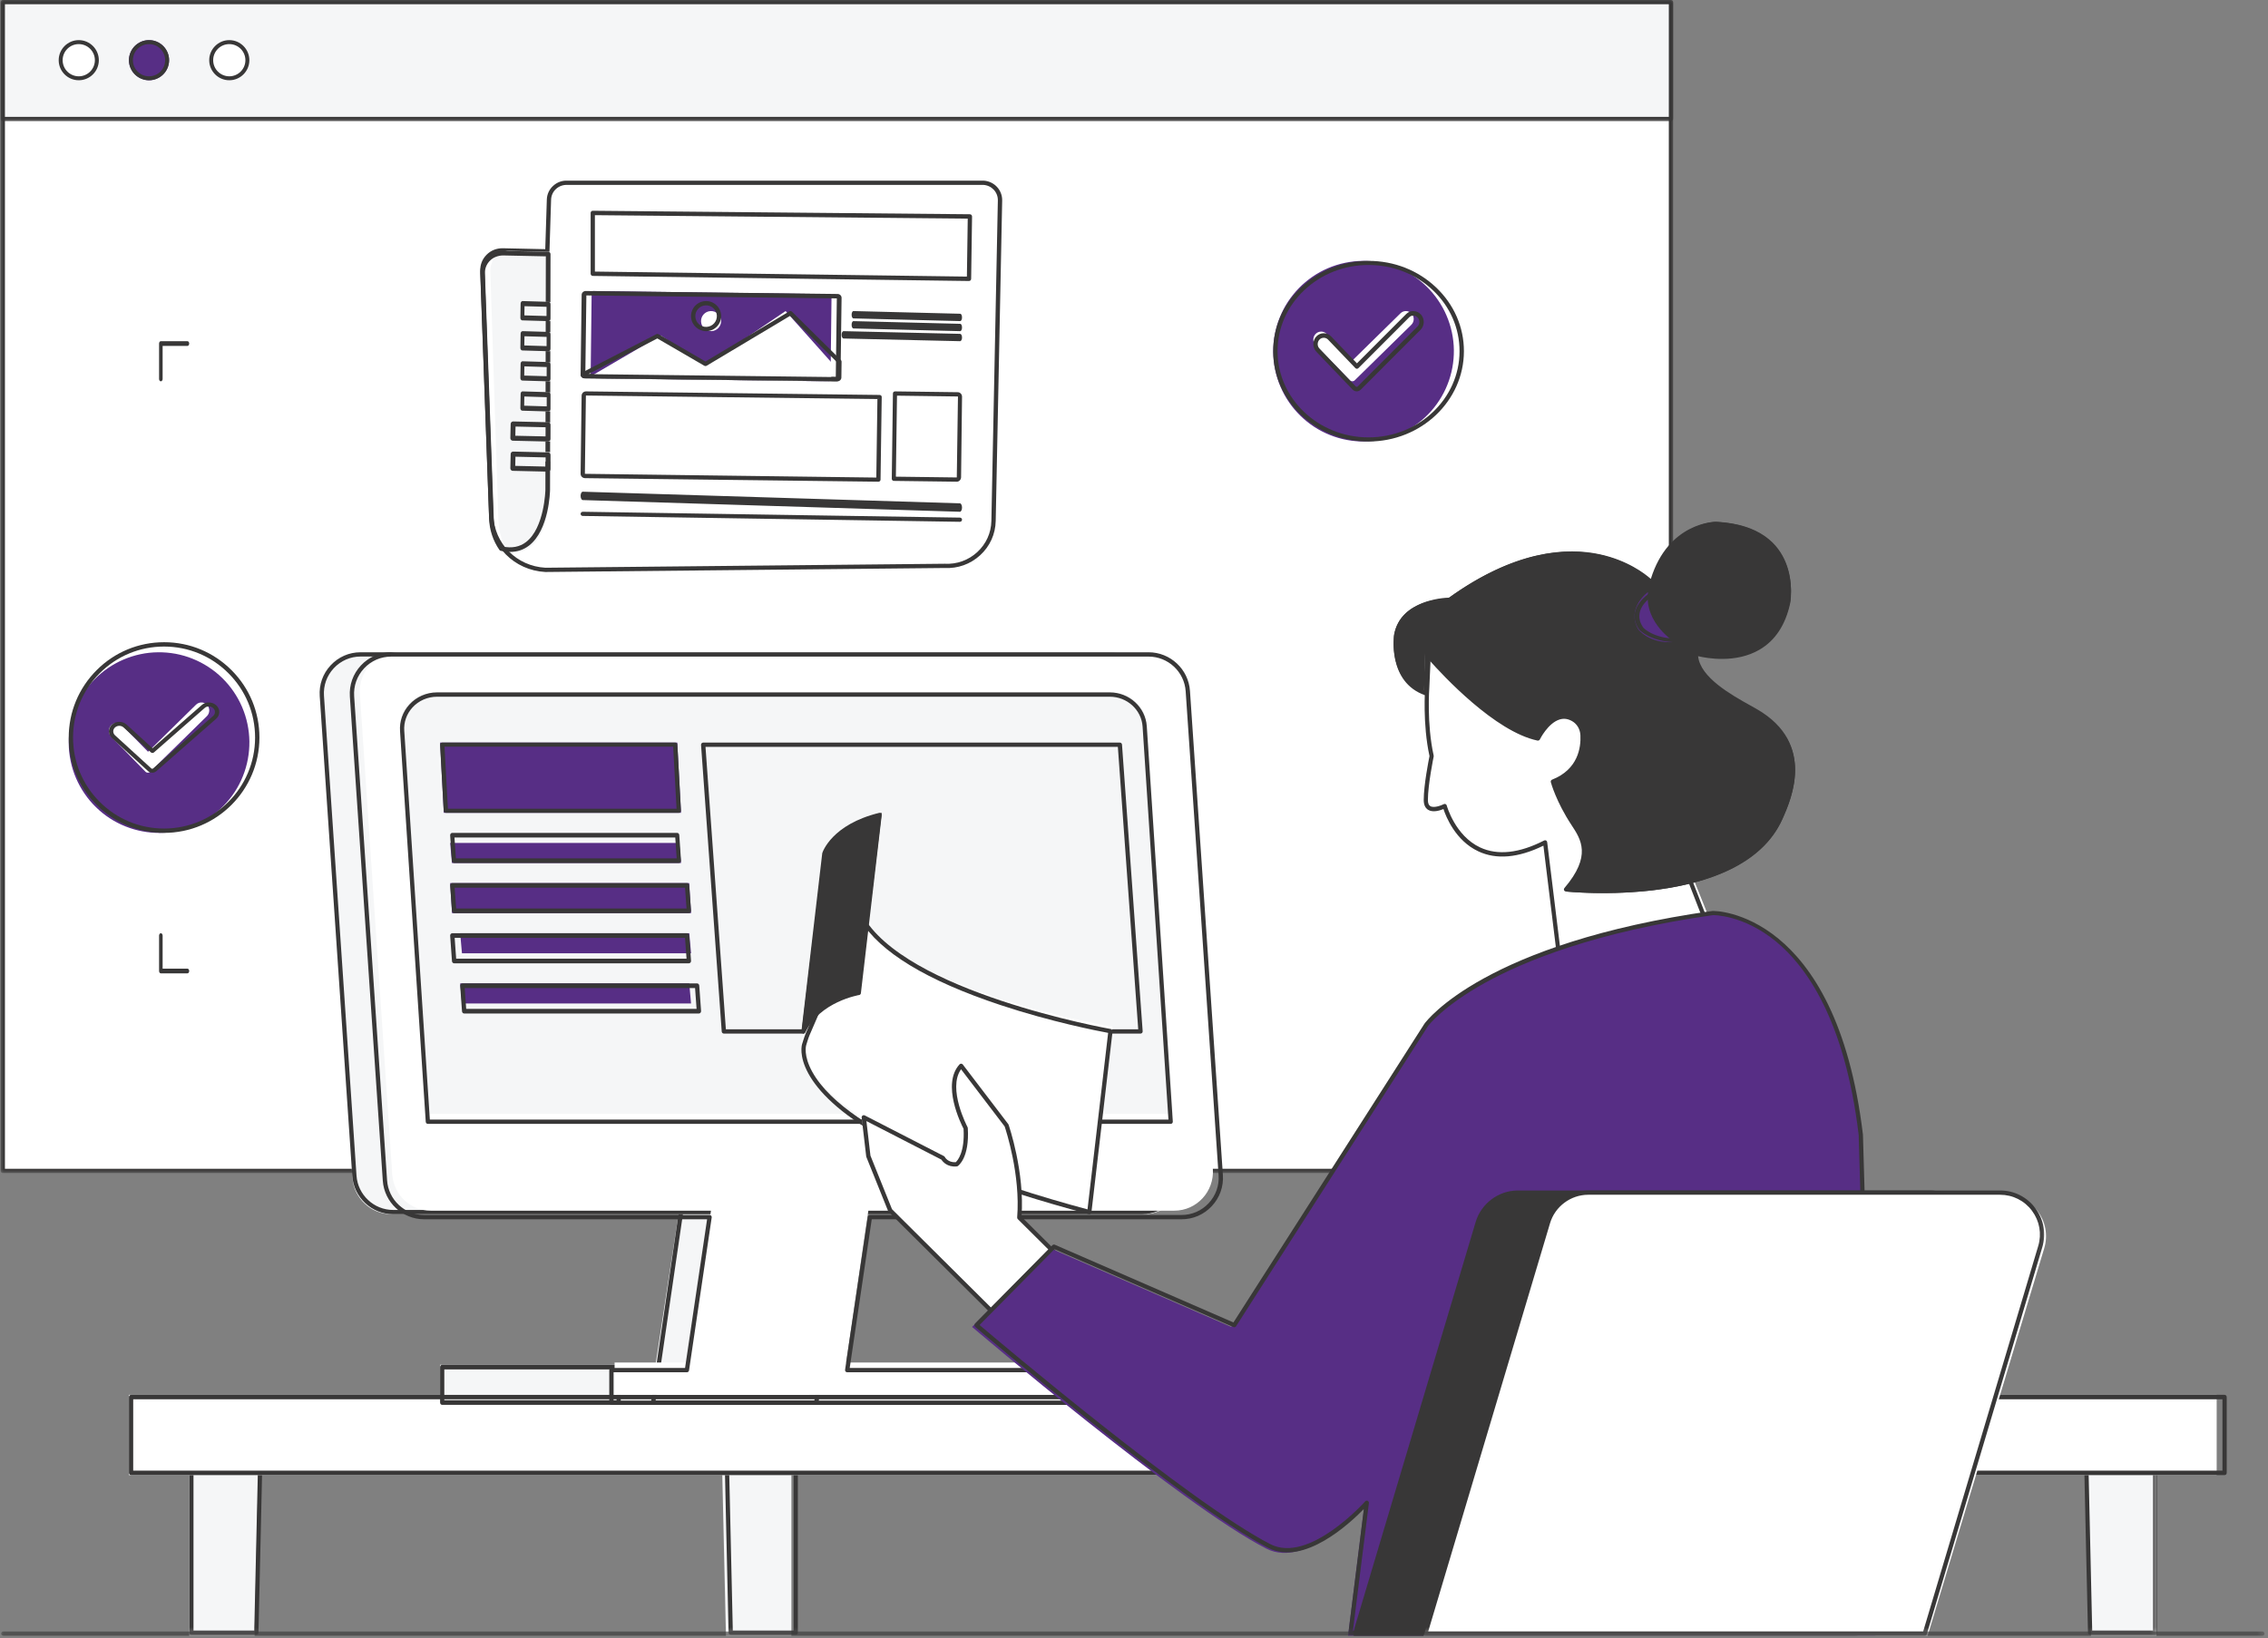 <?xml version="1.0" encoding="UTF-8"?> <svg xmlns="http://www.w3.org/2000/svg" width="317" height="229" viewBox="0 0 317 229" fill="none"><rect x="0" y="0" width="317" height="229" fill="#808080" stroke="none"/><mask id="mask0_636_2197" style="mask-type:luminance" maskUnits="userSpaceOnUse" x="0" y="0" width="235" height="165"><path d="M0 0H234.144V164.046H0V0Z" fill="white"></path></mask><g mask="url(#mask0_636_2197)"><path d="M0.391 0.297H233.554V163.698H0.391V0.297Z" fill="white"></path><path d="M233.551 163.997H0.392C0.227 163.997 0.094 163.863 0.094 163.699V0.298C0.094 0.134 0.227 0 0.392 0H233.551C233.719 0 233.852 0.134 233.852 0.298V163.699C233.852 163.863 233.719 163.997 233.551 163.997ZM0.689 163.401H233.253V0.596H0.689V163.401Z" fill="#383737"></path></g><mask id="mask1_636_2197" style="mask-type:luminance" maskUnits="userSpaceOnUse" x="0" y="0" width="235" height="18"><path d="M0 0H234.144V17.46H0V0Z" fill="white"></path></mask><g mask="url(#mask1_636_2197)"><path d="M0.391 0.297H233.554V16.635H0.391V0.297Z" fill="#F5F6F7"></path><path d="M233.551 16.934H0.392C0.227 16.934 0.094 16.8 0.094 16.636V0.298C0.094 0.134 0.227 0 0.392 0H233.551C233.719 0 233.852 0.134 233.852 0.298V16.636C233.852 16.8 233.719 16.934 233.551 16.934ZM0.689 16.338H233.253V0.596H0.689V16.338Z" fill="#383737"></path></g><path d="M11.659 5.685C12.021 5.772 12.351 5.925 12.654 6.141C12.953 6.358 13.201 6.625 13.398 6.943C13.591 7.262 13.72 7.604 13.78 7.97C13.838 8.335 13.823 8.701 13.736 9.063C13.654 9.424 13.5 9.759 13.284 10.057C13.063 10.36 12.796 10.608 12.481 10.804C12.162 10.997 11.82 11.127 11.454 11.186C11.088 11.245 10.722 11.229 10.36 11.143C9.998 11.056 9.668 10.907 9.365 10.687C9.062 10.47 8.814 10.203 8.621 9.884C8.425 9.57 8.299 9.228 8.24 8.858C8.181 8.493 8.193 8.127 8.279 7.765C8.366 7.403 8.519 7.073 8.735 6.77C8.952 6.468 9.219 6.22 9.538 6.027C9.853 5.831 10.195 5.705 10.565 5.646C10.931 5.587 11.297 5.599 11.659 5.685Z" fill="white"></path><path d="M11.009 11.221C9.459 11.221 8.203 9.96 8.203 8.415C8.203 6.871 9.462 5.609 11.009 5.609C12.556 5.609 13.815 6.871 13.815 8.415C13.815 9.963 12.556 11.221 11.009 11.221ZM11.009 6.166C9.764 6.166 8.756 7.175 8.756 8.415C8.756 9.659 9.764 10.668 11.009 10.668C12.25 10.668 13.261 9.659 13.261 8.415C13.261 7.175 12.25 6.166 11.009 6.166Z" fill="#383737"></path><path d="M21.475 5.685C21.837 5.772 22.172 5.925 22.471 6.141C22.774 6.358 23.021 6.625 23.218 6.943C23.411 7.262 23.541 7.604 23.6 7.97C23.659 8.335 23.643 8.701 23.557 9.063C23.47 9.424 23.32 9.759 23.1 10.057C22.884 10.36 22.616 10.608 22.297 10.804C21.983 10.997 21.64 11.127 21.274 11.186C20.905 11.245 20.543 11.229 20.181 11.143C19.819 11.056 19.484 10.907 19.185 10.687C18.882 10.47 18.634 10.203 18.438 9.884C18.245 9.57 18.119 9.228 18.06 8.858C18.001 8.493 18.013 8.127 18.099 7.765C18.186 7.403 18.335 7.073 18.556 6.77C18.772 6.468 19.04 6.22 19.358 6.027C19.673 5.831 20.015 5.705 20.381 5.646C20.751 5.587 21.113 5.599 21.475 5.685Z" fill="#572E85"></path><path d="M20.829 11.221C19.283 11.221 18.023 9.96 18.023 8.415C18.023 6.871 19.283 5.609 20.829 5.609C22.376 5.609 23.635 6.871 23.635 8.415C23.635 9.963 22.379 11.221 20.829 11.221ZM20.829 6.166C19.588 6.166 18.577 7.175 18.577 8.415C18.577 9.659 19.588 10.668 20.829 10.668C22.074 10.668 23.082 9.659 23.082 8.415C23.082 7.175 22.074 6.166 20.829 6.166Z" fill="#383737"></path><path d="M32.697 5.685C33.058 5.772 33.393 5.925 33.692 6.141C33.995 6.362 34.243 6.629 34.435 6.943C34.632 7.262 34.758 7.604 34.817 7.97C34.876 8.339 34.864 8.701 34.778 9.063C34.691 9.424 34.538 9.759 34.321 10.057C34.105 10.36 33.837 10.608 33.519 10.804C33.204 10.997 32.862 11.127 32.492 11.186C32.126 11.245 31.76 11.229 31.398 11.143C31.036 11.06 30.706 10.907 30.403 10.687C30.104 10.47 29.856 10.203 29.659 9.884C29.466 9.57 29.336 9.228 29.277 8.858C29.218 8.493 29.234 8.127 29.321 7.765C29.403 7.403 29.557 7.073 29.777 6.77C29.994 6.472 30.261 6.22 30.576 6.027C30.895 5.831 31.237 5.705 31.603 5.646C31.973 5.587 32.334 5.599 32.697 5.685Z" fill="white"></path><path d="M32.048 11.221C30.501 11.221 29.242 9.96 29.242 8.415C29.242 6.871 30.501 5.609 32.048 5.609C33.594 5.609 34.854 6.871 34.854 8.415C34.854 9.963 33.594 11.221 32.048 11.221ZM32.048 6.166C30.806 6.166 29.796 7.175 29.796 8.415C29.796 9.659 30.806 10.668 32.048 10.668C33.289 10.668 34.3 9.659 34.3 8.415C34.3 7.175 33.289 6.166 32.048 6.166Z" fill="#383737"></path><path d="M22.482 53.311C22.346 53.311 22.234 53.163 22.234 52.981V48.029C22.234 47.847 22.346 47.699 22.482 47.699H26.195C26.332 47.699 26.443 47.847 26.443 48.029C26.443 48.215 26.332 48.363 26.195 48.363H22.73V52.981C22.73 53.163 22.618 53.311 22.482 53.311Z" fill="#383737"></path><path d="M26.195 136.08H22.482C22.346 136.08 22.234 135.932 22.234 135.75V130.803C22.234 130.617 22.346 130.469 22.482 130.469C22.618 130.469 22.73 130.617 22.73 130.803V135.421H26.195C26.332 135.421 26.443 135.569 26.443 135.75C26.443 135.932 26.332 136.08 26.195 136.08Z" fill="#383737"></path><path d="M36.262 199.211L36.1 206.241L35.931 213.607L35.585 228.672H26.441V199.211H36.262Z" fill="#F5F6F7"></path><mask id="mask2_636_2197" style="mask-type:luminance" maskUnits="userSpaceOnUse" x="25" y="198" width="13" height="31"><path d="M25.992 198.25H37.719V228.674H25.992V198.25Z" fill="white"></path></mask><g mask="url(#mask2_636_2197)"><path d="M35.828 228.547H26.747C26.583 228.547 26.449 228.413 26.449 228.249V198.813C26.449 198.649 26.583 198.516 26.747 198.516H36.5C36.58 198.516 36.657 198.546 36.714 198.603C36.767 198.661 36.798 198.737 36.798 198.817L36.126 228.257C36.122 228.421 35.993 228.547 35.828 228.547ZM27.045 227.951H35.538L36.195 199.111H27.045V227.951Z" fill="#383737"></path></g><path d="M110.613 199.211V228.672H101.466L101.316 222.13L100.951 206.092L100.793 199.211H110.613Z" fill="#F5F6F7"></path><mask id="mask3_636_2197" style="mask-type:luminance" maskUnits="userSpaceOnUse" x="100" y="198" width="12" height="31"><path d="M100.262 198.25H111.989V228.674H100.262V198.25Z" fill="white"></path></mask><g mask="url(#mask3_636_2197)"><path d="M111.219 228.551H102.134C101.973 228.551 101.84 228.421 101.836 228.261L101.168 199.016C101.168 198.936 101.199 198.86 101.252 198.803C101.309 198.745 101.386 198.715 101.466 198.715H111.219C111.383 198.715 111.517 198.848 111.517 199.013V228.253C111.517 228.418 111.383 228.551 111.219 228.551ZM102.424 227.956H110.921V199.31H101.771L102.424 227.956Z" fill="#383737"></path></g><path d="M301.41 199.211V228.672H292.262L292.113 222.13L291.747 206.092L291.59 199.211H301.41Z" fill="#F5F6F7"></path><mask id="mask4_636_2197" style="mask-type:luminance" maskUnits="userSpaceOnUse" x="290" y="198" width="12" height="31"><path d="M290.828 198.25H301.578V228.674H290.828V198.25Z" fill="white"></path></mask><g mask="url(#mask4_636_2197)"><path d="M301.223 228.551H292.138C291.977 228.551 291.844 228.421 291.84 228.261L291.172 199.016C291.172 198.936 291.202 198.86 291.256 198.803C291.313 198.745 291.389 198.715 291.47 198.715H301.223C301.387 198.715 301.521 198.848 301.521 199.013V228.253C301.521 228.418 301.387 228.551 301.223 228.551ZM292.428 227.956H300.925V199.31H291.775L292.428 227.956Z" fill="#383737"></path></g><path d="M18.023 195.004H309.826V206.227H18.023V195.004Z" fill="white"></path><path d="M310.931 206.227H18.321C18.157 206.227 18.023 206.088 18.023 205.916V195.315C18.023 195.143 18.157 195.004 18.321 195.004H310.931C311.095 195.004 311.229 195.143 311.229 195.315V205.916C311.229 206.088 311.095 206.227 310.931 206.227ZM18.619 205.605H310.634V195.626H18.619V205.605Z" fill="#383737"></path><path d="M95.481 165.543L90.977 195.004H113.128L117.632 165.543H95.481Z" fill="#F5F6F7"></path><path d="M114.092 196.411H91.283C91.193 196.411 91.11 196.372 91.052 196.304C90.993 196.237 90.965 196.146 90.981 196.059L95.619 164.41C95.638 164.255 95.768 164.145 95.921 164.145H118.73C118.816 164.145 118.902 164.184 118.961 164.251C119.02 164.319 119.043 164.41 119.032 164.501L114.394 196.146C114.37 196.3 114.241 196.411 114.092 196.411ZM91.636 195.793H113.825L118.373 164.762H96.183L91.636 195.793Z" fill="#383737"></path><path d="M44.689 97.052L49.257 164.638C49.452 167.517 51.832 169.754 54.702 169.754H159.867C163.027 169.754 165.53 167.063 165.312 163.893L160.743 96.307C160.548 93.428 158.168 91.191 155.298 91.191H50.133C46.973 91.191 44.474 93.882 44.689 97.052Z" fill="#F5F6F7"></path><path d="M159.596 169.754H54.951C51.95 169.754 49.441 167.4 49.236 164.398L44.69 97.325C44.579 95.719 45.124 94.189 46.22 93.015C47.313 91.84 48.802 91.191 50.405 91.191H155.05C158.05 91.191 160.559 93.545 160.765 96.547L165.311 163.62C165.421 165.226 164.877 166.756 163.784 167.93C162.688 169.105 161.203 169.754 159.596 169.754ZM45.284 97.283L49.83 164.36C50.013 167.049 52.263 169.159 54.951 169.159H159.596C161.035 169.159 162.368 168.579 163.346 167.526C164.329 166.47 164.816 165.1 164.717 163.662L160.171 96.585C159.988 93.896 157.738 91.786 155.05 91.786H50.405C48.969 91.786 47.637 92.37 46.654 93.419C45.672 94.475 45.185 95.845 45.284 97.283Z" fill="#383737"></path><path d="M61.512 190.797H86.764V195.006H61.512V190.797Z" fill="#F5F6F7"></path><path d="M86.471 196.408H61.805C61.643 196.408 61.512 196.262 61.512 196.082V191.124C61.512 190.943 61.643 190.797 61.805 190.797H86.471C86.632 190.797 86.764 190.943 86.764 191.124V196.082C86.764 196.262 86.632 196.408 86.471 196.408ZM62.102 195.755H86.177V191.45H62.102V195.755Z" fill="#383737"></path><path d="M169.523 163.437L169.024 156.005L165.004 96.275C164.815 93.41 162.463 91.191 159.623 91.191H55.687C52.559 91.191 50.09 93.865 50.302 97.016L54.273 156.005L54.821 164.174C55.01 167.035 57.362 169.257 60.202 169.257H99.373L96.26 190.484H85.903V195.006H152.09V190.484H118.262L121.371 169.257H164.138C167.265 169.257 169.731 166.58 169.523 163.437Z" fill="white"></path><path d="M152.869 196.409H85.459C85.293 196.409 85.159 196.274 85.159 196.109V191.552C85.159 191.386 85.293 191.252 85.459 191.252H95.751L98.832 170.461H59.284C56.245 170.461 53.707 168.087 53.503 165.058L48.9 97.38C48.792 95.76 49.343 94.213 50.448 93.027C51.558 91.846 53.06 91.191 54.685 91.191H160.542C163.581 91.191 166.119 93.566 166.323 96.595L170.925 164.273C171.033 165.893 170.483 167.44 169.373 168.626C168.264 169.811 166.762 170.461 165.14 170.461H121.845L118.764 191.252H152.869C153.035 191.252 153.17 191.386 153.17 191.552V196.109C153.17 196.274 153.035 196.409 152.869 196.409ZM85.76 195.808H152.569V191.852H118.417C118.328 191.852 118.244 191.813 118.186 191.748C118.132 191.679 118.105 191.594 118.117 191.506L121.286 170.119C121.31 169.969 121.437 169.861 121.583 169.861H165.14C166.592 169.861 167.941 169.276 168.934 168.214C169.928 167.152 170.421 165.766 170.325 164.315L165.722 96.637C165.541 93.92 163.265 91.796 160.542 91.796H54.685C53.229 91.796 51.881 92.377 50.891 93.439C49.898 94.501 49.405 95.887 49.501 97.341L54.103 165.016C54.285 167.733 56.561 169.861 59.284 169.861H99.178C99.267 169.861 99.348 169.899 99.406 169.965C99.463 170.03 99.49 170.119 99.475 170.203L96.305 191.594C96.286 191.74 96.159 191.852 96.009 191.852H85.76V195.808Z" fill="#383737"></path><path d="M59.526 155.722L55.914 101.825C55.723 99.106 57.969 96.801 60.813 96.801H155.375C157.956 96.801 160.096 98.716 160.271 101.186L163.925 155.722H59.526Z" fill="#F5F6F7"></path><path d="M163.633 157.125H59.803C59.648 157.125 59.519 157.001 59.508 156.842L55.914 102.216C55.82 100.845 56.282 99.526 57.213 98.501C58.194 97.422 59.606 96.801 61.083 96.801H155.125C157.836 96.801 160.108 98.877 160.286 101.529L163.924 156.803C163.932 156.885 163.902 156.966 163.845 157.028C163.792 157.09 163.712 157.125 163.633 157.125ZM60.079 156.52H163.315L159.699 101.567C159.54 99.235 157.53 97.406 155.125 97.406H61.083C59.769 97.406 58.516 97.957 57.645 98.916C56.827 99.817 56.422 100.974 56.505 102.173L60.079 156.52Z" fill="#383737"></path><path d="M155.454 103.816H97.984L100.835 143.098H158.309L155.454 103.816Z" fill="#F5F6F7"></path><path d="M159.414 144.5H101.178C101.02 144.5 100.889 144.381 100.877 144.222L97.985 104.141C97.981 104.056 98.012 103.975 98.066 103.913C98.123 103.851 98.204 103.816 98.285 103.816H156.521C156.679 103.816 156.81 103.94 156.822 104.095L159.711 144.18C159.718 144.261 159.688 144.346 159.634 144.404C159.576 144.466 159.495 144.5 159.414 144.5ZM101.455 143.898H159.091L156.244 104.419H98.609L101.455 143.898Z" fill="#383737"></path><path d="M61.512 103.816L62.029 113.637H95.181L94.663 103.816H61.512Z" fill="#572E85"></path><path d="M94.884 113.637H62.321C62.163 113.637 62.028 113.515 62.021 113.364L61.512 104.118C61.508 104.041 61.539 103.964 61.597 103.908C61.651 103.85 61.732 103.816 61.813 103.816H94.372C94.534 103.816 94.665 103.938 94.672 104.089L95.181 113.331C95.185 113.412 95.158 113.489 95.1 113.545C95.042 113.604 94.965 113.637 94.884 113.637ZM62.606 113.062H94.564L94.087 104.391H62.132L62.606 113.062Z" fill="#383737"></path><path d="M62.918 117.844L63.168 120.65H95.185L94.935 117.844H62.918Z" fill="#572E85"></path><path d="M94.897 120.65H63.455C63.303 120.65 63.176 120.522 63.165 120.352L62.919 116.79C62.912 116.703 62.938 116.611 62.994 116.549C63.049 116.483 63.128 116.441 63.206 116.441H94.651C94.804 116.441 94.927 116.574 94.942 116.744L95.183 120.302C95.191 120.393 95.165 120.48 95.109 120.546C95.053 120.613 94.975 120.65 94.897 120.65ZM63.723 120.003H94.581L94.383 117.088H63.522L63.723 120.003Z" fill="#383737"></path><path d="M62.918 123.457L63.183 127.666H96.588L96.327 123.457H62.918Z" fill="#572E85"></path><path d="M96.284 127.666H63.478C63.319 127.666 63.187 127.533 63.175 127.363L62.919 123.805C62.911 123.714 62.939 123.623 62.997 123.561C63.055 123.494 63.137 123.457 63.218 123.457H96.028C96.187 123.457 96.315 123.586 96.327 123.756L96.587 127.317C96.591 127.404 96.564 127.496 96.506 127.558C96.447 127.624 96.37 127.666 96.284 127.666ZM63.758 127.015H95.958L95.749 124.104H63.544L63.758 127.015Z" fill="#383737"></path><path d="M64.32 130.469L64.57 133.275H96.587L96.337 130.469H64.32Z" fill="#572E85"></path><path d="M96.284 134.677H63.478C63.319 134.677 63.187 134.549 63.175 134.379L62.919 130.817C62.911 130.73 62.939 130.639 62.997 130.572C63.055 130.506 63.137 130.469 63.222 130.469H96.028C96.183 130.469 96.315 130.601 96.327 130.767L96.587 134.329C96.591 134.42 96.564 134.507 96.506 134.574C96.447 134.64 96.366 134.677 96.284 134.677ZM63.758 134.031H95.958L95.749 131.116H63.548L63.758 134.031Z" fill="#383737"></path><path d="M64.32 137.484L64.57 140.29H96.587L96.337 137.484H64.32Z" fill="#572E85"></path><path d="M97.687 141.693H64.881C64.722 141.693 64.59 141.565 64.578 141.395L64.322 137.833C64.314 137.746 64.341 137.654 64.399 137.592C64.457 137.526 64.539 137.484 64.624 137.484H97.43C97.59 137.484 97.722 137.617 97.733 137.787L97.99 141.345C97.993 141.436 97.966 141.527 97.908 141.589C97.85 141.656 97.772 141.693 97.687 141.693ZM65.16 141.046H97.361L97.151 138.135H64.951L65.16 141.046Z" fill="#383737"></path><path d="M199.201 95.594C199.201 95.594 198.788 100.606 199.822 105.096C199.822 105.096 198.996 108.957 198.996 111.151C198.996 113.34 201.675 111.983 201.675 111.983C201.675 111.983 204.566 122.631 215.906 116.994L218.668 138.885L241.083 133.831L221.214 84.172L199.595 86.967L199.201 95.594Z" fill="white"></path><path d="M218.687 140.288C218.628 140.288 218.568 140.268 218.519 140.229C218.452 140.183 218.407 140.105 218.396 140.023L215.724 118.23C212.212 119.941 209.156 120.209 206.63 119.023C203.431 117.526 202.105 114.18 201.754 113.107C201.245 113.321 200.255 113.632 199.594 113.208C199.198 112.951 198.996 112.492 198.996 111.847C198.996 109.746 199.691 106.249 199.803 105.705C198.82 101.243 199.183 96.249 199.198 96.047L199.586 87.303C199.594 87.155 199.699 87.035 199.841 87.015L221.161 84.176C221.299 84.152 221.419 84.238 221.467 84.366L241.062 134.737C241.095 134.823 241.088 134.916 241.05 134.994C241.009 135.072 240.938 135.13 240.856 135.15L218.751 140.28C218.729 140.284 218.706 140.288 218.687 140.288ZM215.964 117.471C216.012 117.471 216.057 117.483 216.102 117.506C216.184 117.553 216.24 117.638 216.251 117.736L218.934 139.615L240.393 134.632L221.012 84.81L200.158 87.587L199.781 96.082C199.781 96.086 199.781 96.09 199.781 96.094C199.777 96.144 199.392 101.181 200.386 105.635C200.394 105.678 200.394 105.724 200.386 105.767C200.379 105.806 199.579 109.68 199.579 111.847C199.579 112.275 199.684 112.551 199.9 112.691C200.405 113.017 201.47 112.593 201.802 112.422C201.877 112.38 201.97 112.38 202.049 112.415C202.131 112.453 202.191 112.523 202.213 112.613C202.224 112.652 203.368 116.829 206.876 118.475C209.324 119.618 212.335 119.291 215.833 117.502C215.874 117.483 215.919 117.471 215.964 117.471Z" fill="#383737"></path><path d="M218.847 124.634C218.847 124.634 243.34 127.261 249.092 114.606C250.705 111.06 253.42 103.912 245.704 99.426C243.144 97.942 237.115 95.041 237.188 91.261C237.188 91.261 248.003 94.51 250.22 84.067C250.22 84.067 252.095 73.591 239.941 72.953C239.941 72.953 233.311 72.915 230.974 81.278C230.974 81.278 220.656 70.501 202.411 83.669C202.411 83.669 195.778 83.635 194.862 88.702C194.862 88.702 193.868 95.11 199.043 96.898L199.201 91.378C199.201 91.378 208.055 101.863 214.878 103.298C214.878 103.298 217.007 98.951 219.856 100.58C220.66 101.039 221.134 101.901 221.18 102.815C221.269 104.615 220.845 107.868 216.991 109.386C216.991 109.386 217.707 112.081 219.863 115.357C221.242 117.449 222.87 119.905 218.847 124.634Z" fill="#383737"></path><path d="M224.07 124.86C220.988 124.86 218.889 124.639 218.854 124.635C218.744 124.624 218.652 124.556 218.61 124.455C218.569 124.354 218.588 124.241 218.656 124.159C222.492 119.655 220.98 117.362 219.647 115.339C217.506 112.093 216.789 109.454 216.759 109.346C216.721 109.203 216.797 109.053 216.938 108.997C220.576 107.567 220.98 104.493 220.896 102.789C220.854 101.945 220.42 101.209 219.734 100.819C219.151 100.485 218.584 100.41 217.997 100.586C216.37 101.078 215.235 103.352 215.228 103.375C215.167 103.498 215.029 103.562 214.896 103.536C208.972 102.29 201.696 94.465 199.722 92.232L199.585 96.931C199.585 97.025 199.536 97.111 199.459 97.163C199.379 97.216 199.28 97.227 199.193 97.201C193.901 95.373 194.846 88.843 194.857 88.776C195.734 83.927 201.669 83.578 202.522 83.555C211.902 76.815 219.151 76.537 223.586 77.49C227.453 78.324 229.864 80.166 230.737 80.936C233.19 73.032 239.662 72.953 239.762 72.953C243.663 73.159 246.539 74.387 248.326 76.605C250.973 79.889 250.257 84.111 250.223 84.291C249.575 87.35 248.131 89.545 245.929 90.829C242.615 92.761 238.615 92.037 237.346 91.737C237.64 94.716 242.009 97.156 244.661 98.635C245.011 98.83 245.331 99.01 245.609 99.171C253.895 103.983 250.276 111.935 249.084 114.551C246.714 119.764 240.722 123.16 231.757 124.369C228.957 124.748 226.264 124.86 224.07 124.86ZM219.471 124.102C223.098 124.384 243.476 125.442 248.543 114.307C250.516 109.98 252.326 103.75 245.308 99.678C245.034 99.517 244.714 99.336 244.367 99.145C241.491 97.539 236.668 94.848 236.737 91.343C236.74 91.253 236.786 91.166 236.862 91.114C236.935 91.057 237.034 91.042 237.121 91.069C237.167 91.084 241.944 92.472 245.632 90.322C247.682 89.125 249.03 87.061 249.64 84.178C249.647 84.148 250.341 80.039 247.861 76.961C246.185 74.886 243.453 73.734 239.746 73.539C239.746 73.539 239.746 73.539 239.742 73.539C239.487 73.539 233.392 73.625 231.171 81.555C231.144 81.656 231.06 81.735 230.957 81.761C230.855 81.788 230.744 81.758 230.672 81.679C230.569 81.574 220.416 71.377 202.797 84.081C202.747 84.118 202.675 84.156 202.621 84.137C202.511 84.137 196.294 84.182 195.444 88.873C195.406 89.11 194.61 94.664 199.006 96.499L199.147 91.459C199.151 91.335 199.231 91.23 199.349 91.189C199.463 91.147 199.593 91.185 199.673 91.279C199.76 91.38 208.256 101.356 214.801 102.913C215.144 102.294 216.245 100.504 217.826 100.027C218.569 99.802 219.311 99.896 220.035 100.312C220.896 100.804 221.441 101.72 221.491 102.759C221.582 104.579 221.159 107.833 217.41 109.439C217.639 110.164 218.428 112.412 220.142 115.013C221.479 117.043 223.129 119.542 219.471 124.102Z" fill="#383737"></path><path d="M234.069 89.762C234.069 89.762 229.803 87.134 230.344 82.773C230.344 82.773 227.246 84.988 228.989 87.998C228.989 87.998 230.503 90.04 234.069 89.762Z" fill="#572E85"></path><path d="M234.377 89.788C230.75 89.788 229.175 88.092 229.105 88.015C227.007 85.048 230.67 82.849 230.706 82.827C230.816 82.766 230.969 82.756 231.088 82.804C231.207 82.853 231.277 82.953 231.264 83.052C230.684 86.899 235.279 89.282 235.323 89.308C235.441 89.365 235.499 89.475 235.459 89.578C235.419 89.681 235.301 89.756 235.156 89.765C234.887 89.781 234.628 89.788 234.377 89.788ZM230.525 83.662C229.672 84.374 228.371 85.887 229.694 87.76C229.738 87.805 231.079 89.23 234.193 89.285C232.922 88.46 230.477 86.502 230.525 83.662Z" fill="#383737"></path><path d="M155.505 143.543C155.505 143.543 126.041 138.572 120.047 127.664C120.047 127.664 114.366 139.927 112.574 144.024C112.402 144.416 112.092 145.431 112.092 145.431C112.092 145.431 108.383 156.97 152.51 168.348L155.505 143.543Z" fill="white"></path><path d="M152.255 169.751C152.229 169.751 152.206 169.747 152.18 169.743C124.653 162.402 115.669 154.996 112.981 150.071C111.632 147.598 112.084 146.056 112.103 145.992C112.115 145.954 112.416 144.941 112.59 144.534C114.338 140.397 119.908 127.968 119.965 127.842C120.01 127.739 120.112 127.671 120.221 127.667C120.346 127.648 120.44 127.724 120.493 127.823C126.27 138.696 154.973 143.815 155.259 143.864C155.414 143.891 155.519 144.036 155.504 144.192L152.549 169.488C152.538 169.576 152.493 169.652 152.421 169.698C152.372 169.732 152.316 169.751 152.255 169.751ZM120.263 128.618C119.177 131.043 114.67 141.128 113.132 144.766C112.97 145.143 112.672 146.155 112.669 146.167C112.665 146.182 112.273 147.582 113.532 149.847C118.574 158.935 139.649 165.766 152.003 169.077L154.886 144.401C153.484 144.142 146.915 142.863 139.849 140.515C129.541 137.094 122.957 133.094 120.263 128.618Z" fill="#383737"></path><path d="M123.239 113.637L120.17 139.007C120.17 139.007 114.231 139.931 112.016 144.5L115.081 119.126C115.081 119.126 116.384 115.259 123.239 113.637Z" fill="#383737"></path><path d="M112.303 144.5C112.277 144.5 112.251 144.497 112.225 144.489C112.088 144.452 112.002 144.317 112.017 144.175L114.927 119.281C114.99 119.064 116.297 115.256 122.881 113.645C122.973 113.623 123.07 113.645 123.14 113.709C123.211 113.773 123.248 113.87 123.237 113.964L120.327 138.857C120.312 138.984 120.212 139.089 120.086 139.108C120.03 139.119 114.578 140.048 112.567 144.336C112.518 144.437 112.414 144.5 112.303 144.5ZM122.61 114.316C116.69 115.907 115.502 119.371 115.487 119.409L112.752 142.856C114.946 139.726 118.809 138.767 119.774 138.572L122.61 114.316Z" fill="#383737"></path><path d="M148.492 176.061L140.31 185.182L124.204 169.256L121.083 161.55L120.434 156.029L131.735 161.806C131.735 161.806 132.255 162.833 133.683 162.705C133.683 162.705 135.242 161.678 134.982 157.568C134.982 157.568 131.735 151.534 134.333 148.707L140.83 157.183C140.83 157.183 143.167 163.863 142.648 170.283L145.898 173.498L148.492 176.061Z" fill="white"></path><path d="M140.184 185.182C140.103 185.182 140.026 185.148 139.972 185.094L124.206 169.429C124.179 169.402 124.155 169.368 124.14 169.329L121.09 161.749C121.078 161.726 121.075 161.699 121.071 161.673L120.435 156.242C120.424 156.135 120.47 156.024 120.562 155.963C120.655 155.898 120.77 155.894 120.871 155.943L131.931 161.627C131.989 161.657 132.035 161.703 132.062 161.761C132.077 161.787 132.482 162.548 133.583 162.483C133.829 162.262 134.869 161.11 134.677 157.806C134.326 157.137 131.569 151.591 134.114 148.807C134.172 148.742 134.249 148.703 134.349 148.707C134.438 148.711 134.523 148.757 134.573 148.826L140.931 157.163C140.95 157.19 140.965 157.217 140.973 157.248C140.996 157.313 143.245 163.849 142.779 170.113L148.402 175.701C148.517 175.816 148.521 175.992 148.413 176.11L140.407 185.079C140.353 185.14 140.272 185.179 140.191 185.182C140.188 185.182 140.188 185.182 140.184 185.182ZM124.675 169.05L140.168 184.448L147.778 175.927L142.259 170.442C142.198 170.377 142.163 170.293 142.171 170.205C142.648 164.292 140.619 158.07 140.422 157.485L134.326 149.491C132.397 152.195 135.208 157.527 135.235 157.584C135.254 157.622 135.27 157.664 135.27 157.707C135.532 161.872 133.933 162.981 133.868 163.027C133.826 163.053 133.775 163.069 133.725 163.072C132.401 163.202 131.758 162.399 131.577 162.12L121.098 156.731L121.664 161.566L124.675 169.05Z" fill="#383737"></path><path d="M135.867 185.513L146.759 174.499L172.088 185.513L199.063 143.362C199.063 143.362 207.166 132.225 239.335 127.665C239.335 127.665 256.304 127.159 260.102 158.802L262.128 228.673H188.424L190.703 210.446C190.703 210.446 182.731 219.441 177.026 216.52C165.04 210.385 135.867 185.513 135.867 185.513Z" fill="#572E85"></path><mask id="mask5_636_2197" style="mask-type:luminance" maskUnits="userSpaceOnUse" x="135" y="126" width="128" height="103"><path d="M135.445 126.906H262.486V228.669H135.445V126.906Z" fill="white"></path></mask><g mask="url(#mask5_636_2197)"><path d="M262.103 228.549H188.768C188.684 228.549 188.6 228.515 188.546 228.45C188.489 228.385 188.462 228.301 188.474 228.217L190.627 210.966C188.607 213.039 182.225 218.941 177.293 216.414C165.47 210.352 136.573 185.734 136.283 185.486C136.222 185.432 136.184 185.352 136.18 185.272C136.176 185.188 136.207 185.108 136.264 185.051L147.101 174.079C147.189 173.995 147.323 173.969 147.43 174.018L172.399 184.886L199.101 143.113C199.445 142.644 207.614 131.852 239.382 127.344C239.554 127.344 256.613 127.199 260.385 158.619L262.4 228.244C262.404 228.324 262.374 228.404 262.32 228.461C262.263 228.519 262.183 228.549 262.103 228.549ZM189.104 227.954H261.797L259.789 158.665C257.854 142.544 252.414 135.04 248.188 131.589C243.623 127.863 239.458 127.939 239.431 127.939C222.975 130.275 212.996 134.383 207.53 137.422C201.64 140.693 199.613 143.422 199.594 143.449L172.765 185.421C172.685 185.543 172.529 185.589 172.395 185.531L147.38 174.644L136.913 185.241C139.753 187.65 166.379 210.153 177.564 215.883C182.965 218.658 190.737 209.989 190.814 209.901C190.898 209.802 191.039 209.772 191.157 209.825C191.276 209.882 191.348 210.004 191.333 210.134L189.104 227.954Z" fill="#383737"></path></g><path d="M206.478 171.146L189.176 228.673H259.615L275.904 174.509C277.037 170.737 274.194 166.945 270.231 166.945H212.152C209.533 166.945 207.226 168.654 206.478 171.146Z" fill="#383737"></path><mask id="mask6_636_2197" style="mask-type:luminance" maskUnits="userSpaceOnUse" x="188" y="166" width="89" height="63"><path d="M188.211 166.008H276.162V228.681H188.211V166.008Z" fill="white"></path></mask><g mask="url(#mask6_636_2197)"><path d="M259.201 228.687H189.393C189.301 228.687 189.21 228.641 189.156 228.565C189.099 228.488 189.084 228.393 189.11 228.301L206.254 170.839C207.029 168.247 209.457 166.434 212.163 166.434H269.721C271.687 166.434 273.489 167.342 274.665 168.919C275.84 170.499 276.192 172.484 275.63 174.37L259.487 228.473C259.449 228.599 259.33 228.687 259.201 228.687ZM189.794 228.087H258.979L275.058 174.198C275.566 172.496 275.249 170.701 274.188 169.274C273.126 167.85 271.496 167.033 269.721 167.033H212.163C209.72 167.033 207.525 168.667 206.827 171.011L189.794 228.087Z" fill="#383737"></path></g><path d="M216.299 171.146L198.996 228.673H269.435L285.725 174.509C286.857 170.737 284.015 166.945 280.051 166.945H221.973C219.353 166.945 217.046 168.654 216.299 171.146Z" fill="white"></path><mask id="mask7_636_2197" style="mask-type:luminance" maskUnits="userSpaceOnUse" x="197" y="166" width="89" height="63"><path d="M197.98 166.008H285.932V228.681H197.98V166.008Z" fill="white"></path></mask><g mask="url(#mask7_636_2197)"><path d="M269.028 228.687H199.22C199.125 228.687 199.037 228.641 198.98 228.565C198.926 228.488 198.907 228.393 198.934 228.301L216.081 170.839C216.852 168.247 219.284 166.434 221.991 166.434H279.548C281.514 166.434 283.316 167.342 284.492 168.919C285.668 170.499 286.019 172.484 285.454 174.37L269.31 228.473C269.276 228.599 269.158 228.687 269.028 228.687ZM199.621 228.087H268.803L284.885 174.198C285.393 172.496 285.076 170.701 284.015 169.274C282.954 167.85 281.324 167.033 279.545 167.033H221.987C219.544 167.033 217.349 168.667 216.65 171.011L199.621 228.087Z" fill="#383737"></path></g><path d="M33.836 98.842C34.16 99.603 34.412 100.39 34.582 101.2C34.755 102.014 34.846 102.831 34.857 103.66C34.865 104.492 34.793 105.313 34.642 106.127C34.492 106.944 34.262 107.735 33.953 108.503C33.648 109.275 33.267 110.006 32.815 110.703C32.362 111.396 31.846 112.04 31.266 112.635C30.689 113.226 30.056 113.758 29.374 114.228C28.692 114.695 27.969 115.095 27.207 115.422C26.443 115.75 25.659 115.999 24.845 116.168C24.035 116.341 23.217 116.432 22.388 116.443C21.559 116.451 20.737 116.383 19.92 116.228C19.106 116.078 18.314 115.848 17.542 115.539C16.773 115.234 16.042 114.854 15.345 114.402C14.652 113.95 14.007 113.434 13.416 112.854C12.82 112.274 12.289 111.645 11.822 110.959C11.351 110.277 10.955 109.554 10.627 108.793C10.299 108.029 10.051 107.242 9.881 106.432C9.708 105.622 9.617 104.801 9.606 103.972C9.598 103.144 9.666 102.322 9.821 101.505C9.972 100.692 10.201 99.897 10.51 99.129C10.816 98.36 11.196 97.626 11.648 96.933C12.101 96.236 12.617 95.592 13.193 95.001C13.774 94.405 14.407 93.874 15.089 93.403C15.771 92.936 16.494 92.537 17.256 92.213C18.02 91.886 18.804 91.637 19.614 91.464C20.428 91.29 21.246 91.2 22.075 91.193C22.904 91.181 23.726 91.253 24.543 91.403C25.357 91.554 26.149 91.784 26.917 92.093C27.69 92.402 28.421 92.782 29.114 93.234C29.811 93.686 30.456 94.198 31.047 94.778C31.643 95.358 32.174 95.991 32.641 96.673C33.109 97.358 33.508 98.078 33.836 98.842Z" fill="#572E85"></path><path d="M22.935 116.44C22.931 116.44 22.927 116.44 22.923 116.44C19.363 116.436 16.016 115.045 13.501 112.528C10.989 110.007 9.605 106.658 9.605 103.099C9.609 99.54 11.001 96.195 13.52 93.678C16.035 91.168 19.378 89.785 22.931 89.785C22.935 89.785 22.943 89.785 22.947 89.785C26.503 89.785 29.85 91.176 32.365 93.697C34.88 96.215 36.264 99.564 36.261 103.122C36.253 110.469 30.274 116.44 22.935 116.44ZM22.931 90.391C19.538 90.391 16.35 91.712 13.948 94.109C11.541 96.51 10.216 99.704 10.212 103.099C10.208 106.498 11.53 109.692 13.932 112.097C16.331 114.502 19.522 115.83 22.919 115.834C22.923 115.834 22.927 115.834 22.931 115.834C29.94 115.834 35.646 110.135 35.654 103.122C35.654 99.727 34.336 96.529 31.934 94.125C29.535 91.72 26.34 90.395 22.943 90.391C22.939 90.391 22.935 90.391 22.931 90.391Z" fill="#383737"></path><path d="M21 107.892C20.811 108.074 20.515 108.074 20.331 107.885L15.538 102.98C15.112 102.546 15.112 101.84 15.538 101.402C15.967 100.968 16.654 100.968 17.084 101.406L20.693 105.102L27.401 98.517C27.838 98.091 28.526 98.106 28.943 98.551C29.361 98.993 29.346 99.699 28.914 100.126L21 107.892Z" fill="white"></path><path d="M21.28 108.027C21.073 108.027 20.866 107.956 20.705 107.814L15.645 103.187C15.075 102.667 15.079 101.827 15.645 101.307C15.919 101.058 16.286 100.919 16.677 100.919C17.067 100.919 17.431 101.058 17.708 101.31L21.311 104.601L28.184 98.582C28.466 98.337 28.817 98.176 29.224 98.212C29.61 98.219 29.974 98.365 30.244 98.621C30.802 99.149 30.783 99.993 30.204 100.498L21.842 107.824C21.842 107.824 21.842 107.824 21.838 107.824C21.686 107.96 21.483 108.027 21.28 108.027ZM16.677 101.474C16.45 101.474 16.235 101.556 16.075 101.702C15.747 102.001 15.747 102.493 16.075 102.796L21.139 107.422C21.217 107.493 21.342 107.493 21.42 107.422L29.782 100.1C29.947 99.954 30.036 99.761 30.044 99.555C30.048 99.348 29.962 99.152 29.806 99.006C29.649 98.857 29.439 98.771 29.212 98.768C28.946 98.757 28.77 98.839 28.606 98.981L21.518 105.192C21.397 105.296 21.209 105.296 21.092 105.185L17.275 101.702C17.114 101.556 16.903 101.474 16.677 101.474Z" fill="#383737"></path><path d="M202.187 44.126C202.512 44.886 202.764 45.674 202.934 46.483C203.107 47.293 203.197 48.114 203.209 48.943C203.216 49.771 203.145 50.596 202.994 51.409C202.843 52.223 202.613 53.017 202.304 53.785C201.999 54.554 201.618 55.288 201.166 55.981C200.714 56.678 200.198 57.322 199.618 57.917C199.041 58.508 198.408 59.039 197.726 59.51C197.044 59.977 196.32 60.376 195.559 60.704C194.794 61.028 194.01 61.276 193.196 61.449C192.386 61.623 191.569 61.713 190.74 61.724C189.91 61.732 189.089 61.66 188.271 61.51C187.457 61.359 186.666 61.129 185.894 60.82C185.125 60.512 184.394 60.135 183.697 59.683C183.003 59.227 182.359 58.715 181.767 58.135C181.172 57.555 180.641 56.926 180.173 56.241C179.702 55.559 179.307 54.836 178.979 54.072C178.651 53.311 178.402 52.524 178.233 51.714C178.059 50.901 177.969 50.084 177.958 49.255C177.95 48.426 178.018 47.602 178.172 46.788C178.323 45.975 178.553 45.18 178.862 44.412C179.167 43.64 179.548 42.909 180 42.213C180.452 41.52 180.968 40.876 181.545 40.281C182.125 39.689 182.758 39.158 183.44 38.688C184.122 38.221 184.846 37.821 185.607 37.494C186.368 37.17 187.156 36.918 187.966 36.748C188.78 36.575 189.598 36.484 190.427 36.473C191.256 36.466 192.077 36.533 192.895 36.688C193.709 36.839 194.5 37.068 195.269 37.377C196.041 37.682 196.772 38.062 197.466 38.514C198.163 38.966 198.807 39.482 199.399 40.062C199.994 40.642 200.526 41.271 200.993 41.956C201.46 42.638 201.86 43.361 202.187 44.126Z" fill="#572E85"></path><path d="M191.283 61.725C191.279 61.725 191.275 61.725 191.275 61.725C183.924 61.717 177.953 56.049 177.957 49.086C177.961 45.715 179.349 42.545 181.872 40.161C184.387 37.783 187.73 36.473 191.283 36.473C191.286 36.473 191.29 36.473 191.294 36.473C194.855 36.473 198.202 37.79 200.717 40.179C203.232 42.564 204.616 45.737 204.612 49.108C204.604 56.064 198.626 61.725 191.283 61.725ZM191.283 37.047C187.889 37.047 184.701 38.298 182.299 40.569C179.893 42.84 178.567 45.869 178.563 49.086C178.56 55.729 184.258 61.143 191.271 61.147C191.275 61.147 191.279 61.147 191.283 61.147C198.291 61.147 203.998 55.748 204.002 49.108C204.006 45.888 202.688 42.862 200.286 40.584C197.887 38.306 194.692 37.05 191.294 37.047C191.29 37.047 191.286 37.047 191.283 37.047Z" fill="#383737"></path><path d="M189.347 53.172C189.159 53.357 188.863 53.353 188.678 53.168L183.885 48.263C183.46 47.825 183.46 47.118 183.885 46.684C184.311 46.25 185.002 46.25 185.431 46.684L189.041 50.381L195.749 43.799C196.185 43.372 196.873 43.388 197.291 43.829C197.709 44.275 197.694 44.981 197.261 45.408L189.347 53.172Z" fill="white"></path><path d="M189.627 54.712C189.42 54.712 189.213 54.63 189.057 54.467L183.993 49.18C183.422 48.585 183.426 47.625 183.993 47.03C184.27 46.745 184.634 46.587 185.024 46.587C185.415 46.587 185.779 46.745 186.056 47.034L189.659 50.796L196.532 43.916C196.813 43.636 197.165 43.456 197.571 43.493C197.958 43.501 198.322 43.664 198.591 43.957C199.15 44.564 199.13 45.528 198.552 46.106L190.19 54.479C190.19 54.479 190.19 54.479 190.186 54.479C190.034 54.634 189.831 54.712 189.627 54.712ZM185.024 47.222C184.798 47.222 184.583 47.311 184.423 47.478C184.094 47.824 184.09 48.386 184.423 48.732L189.487 54.02C189.565 54.101 189.69 54.101 189.768 54.02L198.13 45.646C198.294 45.483 198.384 45.264 198.388 45.028C198.396 44.791 198.31 44.568 198.153 44.397C197.997 44.226 197.786 44.132 197.56 44.128C197.309 44.108 197.118 44.209 196.954 44.372L189.866 51.467C189.745 51.589 189.557 51.589 189.44 51.463L185.622 47.478C185.462 47.311 185.251 47.222 185.024 47.222Z" fill="#383737"></path><mask id="mask8_636_2197" style="mask-type:luminance" maskUnits="userSpaceOnUse" x="0" y="227" width="317" height="2"><path d="M0 227.566H316.626V228.673H0V227.566Z" fill="white"></path></mask><g mask="url(#mask8_636_2197)"><path d="M316.209 228.685H0.454C0.29 228.685 0.156 228.552 0.156 228.388C0.156 228.223 0.29 228.09 0.454 228.09H316.209C316.373 228.09 316.507 228.223 316.507 228.388C316.507 228.552 316.373 228.685 316.209 228.685Z" fill="#383737"></path></g><path d="M137.797 25.254L80.304 25.258C78.937 25.177 77.772 26.25 77.73 27.631L77.505 34.947L71.336 34.812C69.759 34.778 68.476 36.089 68.533 37.681L69.74 72.259C69.885 76.401 73.137 79.748 77.231 79.967L132.424 79.401C136.049 79.598 139.111 76.721 139.184 73.055L140.079 27.754C140.105 26.435 139.1 25.331 137.797 25.254Z" fill="white"></path><path d="M76.226 79.967C71.883 79.739 68.502 76.338 68.352 72.054L67.127 37.856C67.096 37.012 67.412 36.213 68.013 35.612C68.61 35.011 69.391 34.699 70.269 34.706L76.211 34.836L76.43 27.896C76.454 27.154 76.769 26.47 77.328 25.968C77.878 25.469 78.594 25.21 79.349 25.26L137.464 25.256C137.472 25.256 137.476 25.256 137.484 25.256C138.966 25.344 140.102 26.561 140.075 28.029L139.17 72.838C139.132 74.675 138.362 76.372 137.002 77.62C135.643 78.871 133.868 79.507 132.016 79.408L76.226 79.967ZM70.2 35.3C69.53 35.3 68.91 35.558 68.44 36.03C67.955 36.513 67.701 37.156 67.728 37.833L68.948 72.035C69.091 76.007 72.225 79.16 76.242 79.373L132.027 78.814C133.737 78.909 135.354 78.327 136.594 77.186C137.83 76.048 138.535 74.5 138.566 72.826L139.471 28.018C139.494 26.873 138.608 25.922 137.453 25.85L79.33 25.853C78.725 25.819 78.163 26.013 77.728 26.405C77.293 26.797 77.046 27.333 77.027 27.912L76.8 35.148C76.796 35.307 76.662 35.433 76.5 35.433C76.496 35.433 76.496 35.433 76.492 35.433L70.254 35.3C70.235 35.3 70.219 35.3 70.2 35.3Z" fill="#383737"></path><path d="M68.533 37.969L69.665 72.795C69.719 74.352 70.176 75.801 70.93 77.013C76.742 78.47 76.891 68.669 76.891 68.669L76.949 35.211L71.162 35.075C69.683 35.04 68.479 36.365 68.533 37.969Z" fill="#F5F6F7"></path><path d="M71.289 77.161C70.877 77.161 70.445 77.108 69.99 77.008C69.912 76.989 69.842 76.944 69.796 76.875C68.912 75.593 68.418 74.097 68.364 72.552L67.127 38.253C67.096 37.398 67.419 36.597 68.026 35.987C68.64 35.38 69.465 35.059 70.325 35.075L76.626 35.208C76.805 35.212 76.945 35.353 76.945 35.529L76.879 68.478C76.875 68.71 76.755 74.113 73.931 76.284C73.168 76.867 72.285 77.161 71.289 77.161ZM70.262 76.409C71.538 76.673 72.639 76.463 73.526 75.78C76.105 73.8 76.23 68.527 76.23 68.474L76.292 35.838L70.309 35.712C69.636 35.723 68.975 35.956 68.492 36.433C68.006 36.917 67.753 37.555 67.777 38.23L69.014 72.526C69.064 73.914 69.496 75.254 70.262 76.409Z" fill="#383737"></path><path d="M72.734 57.378L76.943 57.525V54.865L72.774 54.719L72.734 57.378Z" fill="#F5F6F7"></path><path d="M76.68 57.525C76.677 57.525 76.673 57.525 76.673 57.525L72.992 57.415C72.847 57.411 72.731 57.25 72.734 57.056L72.769 55.065C72.769 54.972 72.797 54.883 72.847 54.816C72.897 54.752 72.963 54.731 73.035 54.719L76.686 54.828C76.83 54.833 76.943 54.993 76.943 55.183L76.94 57.174C76.94 57.271 76.912 57.36 76.862 57.428C76.811 57.491 76.749 57.525 76.68 57.525ZM73.264 56.719L76.416 56.812V55.529L73.286 55.432L73.264 56.719Z" fill="#383737"></path><path d="M72.734 61.575L76.939 61.728L76.943 59.068L72.77 58.922L72.734 61.575Z" fill="#F5F6F7"></path><path d="M76.594 61.728C76.594 61.728 76.59 61.728 76.586 61.728L71.669 61.614C71.48 61.61 71.328 61.45 71.332 61.252L71.377 59.267C71.382 59.074 71.534 58.922 71.719 58.922C71.723 58.922 71.723 58.922 71.727 58.922L76.606 59.031C76.796 59.036 76.944 59.196 76.944 59.385L76.939 61.374C76.939 61.471 76.903 61.559 76.837 61.627C76.771 61.69 76.684 61.728 76.594 61.728ZM72.027 60.919L76.252 61.011L76.257 59.731L72.056 59.634L72.027 60.919Z" fill="#383737"></path><path d="M72.734 53.167L76.939 53.314L76.943 50.649L72.775 50.508L72.734 53.167Z" fill="#F5F6F7"></path><path d="M76.672 53.314H76.669L72.993 53.204C72.846 53.2 72.731 53.039 72.734 52.841L72.766 50.854C72.769 50.66 72.891 50.508 73.034 50.508C73.034 50.508 73.037 50.508 73.04 50.508L76.682 50.617C76.828 50.617 76.943 50.778 76.943 50.968L76.94 52.959C76.94 53.056 76.911 53.145 76.86 53.212C76.809 53.276 76.742 53.314 76.672 53.314ZM73.273 52.508L76.407 52.596L76.411 51.314L73.292 51.221L73.273 52.508Z" fill="#383737"></path><path d="M72.734 44.76L76.943 44.896V42.226L72.776 42.09L72.734 44.76Z" fill="#F5F6F7"></path><path d="M76.666 44.896C76.663 44.896 76.659 44.896 76.659 44.896L73.002 44.79C72.85 44.786 72.728 44.625 72.735 44.431L72.768 42.436C72.771 42.242 72.896 42.09 73.045 42.09C73.045 42.09 73.048 42.09 73.051 42.09L76.673 42.196C76.824 42.2 76.943 42.356 76.943 42.55L76.94 44.545C76.94 44.638 76.91 44.731 76.857 44.794C76.805 44.862 76.735 44.896 76.666 44.896ZM73.292 44.093L76.389 44.181L76.392 42.893L73.312 42.808L73.292 44.093Z" fill="#383737"></path><path d="M72.734 64.46L76.94 64.536L76.943 63.209L72.769 63.133L72.734 64.46Z" fill="#F5F6F7"></path><path d="M76.6 65.939C76.6 65.939 76.595 65.939 76.591 65.939L71.664 65.825C71.575 65.825 71.486 65.787 71.425 65.719C71.364 65.648 71.332 65.559 71.332 65.467L71.377 63.478C71.377 63.386 71.413 63.297 71.478 63.23C71.543 63.166 71.644 63.137 71.721 63.133L76.612 63.247C76.798 63.251 76.944 63.411 76.944 63.6L76.94 65.589C76.94 65.686 76.903 65.774 76.838 65.842C76.774 65.905 76.689 65.939 76.6 65.939ZM72.016 65.13L76.263 65.227V63.946L72.045 63.849L72.016 65.13Z" fill="#383737"></path><path d="M72.734 48.962L76.943 49.103V46.438L72.775 46.297L72.734 48.962Z" fill="#F5F6F7"></path><path d="M76.671 49.103C76.668 49.103 76.668 49.103 76.664 49.103L72.997 48.997C72.848 48.993 72.731 48.828 72.734 48.634L72.767 46.639C72.77 46.546 72.799 46.457 72.851 46.394C72.903 46.327 72.984 46.305 73.046 46.297L76.68 46.403C76.826 46.403 76.943 46.563 76.943 46.753L76.94 48.748C76.94 48.845 76.911 48.934 76.859 49.001C76.807 49.069 76.739 49.103 76.671 49.103ZM73.282 48.296L76.398 48.389L76.402 47.1L73.305 47.011L73.282 48.296Z" fill="#383737"></path><path d="M116.001 41.12L82.926 40.684C82.8 40.684 82.7 40.789 82.696 40.917L82.555 52.636C82.555 52.764 82.655 52.873 82.777 52.873L115.857 53.31C115.983 53.313 116.083 53.208 116.087 53.076L116.113 50.752L116.224 41.361C116.228 41.229 116.128 41.123 116.001 41.12Z" fill="#572E85"></path><path d="M116.909 53.31C116.905 53.31 116.905 53.31 116.901 53.31L81.713 52.895C81.559 52.895 81.421 52.836 81.311 52.736C81.204 52.632 81.149 52.495 81.153 52.354L81.299 41.21C81.303 41.069 81.362 40.932 81.472 40.836C81.583 40.732 81.745 40.677 81.879 40.684L117.063 41.099C117.379 41.099 117.632 41.343 117.628 41.639L117.478 52.78C117.474 53.076 117.217 53.31 116.909 53.31ZM81.812 52.277L116.818 52.688L116.964 41.717L81.958 41.303L81.812 52.277Z" fill="#383737"></path><path d="M81.296 55.047L81.152 66.487C81.148 66.672 81.296 66.823 81.482 66.823L123.072 67.345L123.239 55.241L81.634 54.719C81.451 54.719 81.3 54.866 81.296 55.047Z" fill="white"></path><path d="M122.776 67.345C122.776 67.345 122.776 67.345 122.772 67.345L81.772 66.847C81.604 66.847 81.447 66.78 81.329 66.666C81.214 66.548 81.149 66.393 81.153 66.234L81.294 55.317C81.298 54.981 81.573 54.708 81.929 54.719L122.944 55.217C123.025 55.217 123.101 55.247 123.155 55.302C123.212 55.357 123.243 55.431 123.239 55.509L123.074 67.061C123.071 67.219 122.941 67.345 122.776 67.345ZM81.921 55.295L81.891 55.324L81.749 66.242L122.482 66.766L122.638 55.789L81.921 55.295Z" fill="#383737"></path><path d="M134.136 54.839L124.815 54.719L124.645 67.221L133.985 67.345C134.167 67.345 134.318 67.193 134.322 67.005L134.465 55.186C134.469 54.998 134.322 54.843 134.136 54.839Z" fill="white"></path><path d="M133.732 67.345C133.732 67.345 133.728 67.345 133.725 67.345L124.926 67.231C124.849 67.227 124.776 67.196 124.725 67.139C124.67 67.082 124.641 67.006 124.645 66.926L124.805 55.012C124.809 54.848 124.911 54.73 125.093 54.719L133.874 54.833C134.035 54.837 134.184 54.905 134.293 55.023C134.406 55.141 134.465 55.301 134.465 55.465L134.33 66.728C134.326 66.892 134.264 67.048 134.148 67.166C134.038 67.28 133.889 67.345 133.732 67.345ZM125.217 66.641L133.732 66.751L133.896 55.461L133.867 55.43L125.374 55.316L125.217 66.641Z" fill="#383737"></path><path d="M134.21 43.864L119.292 43.488C119.151 43.481 119.031 43.713 119.031 43.995C119.031 44.277 119.143 44.515 119.284 44.515L134.203 44.891C134.344 44.891 134.463 44.667 134.463 44.385C134.467 44.096 134.351 43.864 134.21 43.864Z" fill="#383737"></path><path d="M134.21 45.271L119.292 44.895C119.147 44.888 119.031 45.119 119.031 45.401C119.028 45.683 119.143 45.921 119.284 45.921L134.203 46.297C134.344 46.297 134.46 46.073 134.463 45.791C134.463 45.502 134.351 45.271 134.21 45.271Z" fill="#383737"></path><path d="M134.187 46.673L117.913 46.297C117.759 46.29 117.633 46.521 117.629 46.803C117.629 47.085 117.751 47.324 117.909 47.324L134.18 47.7C134.337 47.7 134.464 47.476 134.464 47.194C134.468 46.904 134.341 46.673 134.187 46.673Z" fill="#383737"></path><path d="M98.652 51.043L92.343 46.892L82.555 52.617C82.555 52.749 82.655 52.861 82.778 52.861L115.967 53.309C116.09 53.312 116.194 53.205 116.194 53.069L116.224 50.684L109.803 43.488L98.652 51.043Z" fill="white"></path><path d="M117.049 53.309C117.045 53.309 117.045 53.309 117.041 53.309L81.696 52.888C81.549 52.884 81.41 52.828 81.311 52.73C81.208 52.629 81.152 52.497 81.152 52.358C81.156 52.253 81.216 52.155 81.315 52.103L91.735 46.72C91.834 46.671 91.953 46.675 92.048 46.727L98.605 50.54L110.314 43.534C110.44 43.459 110.603 43.478 110.702 43.579L117.54 50.341C117.596 50.394 117.628 50.469 117.628 50.547L117.6 52.794C117.592 53.076 117.346 53.309 117.049 53.309ZM82.219 52.306L116.981 52.719L117.009 50.66L110.433 44.158L98.771 51.13C98.668 51.19 98.545 51.19 98.442 51.133L91.874 47.317L82.219 52.306Z" fill="#383737"></path><path d="M99.299 43.491C98.527 43.539 97.939 44.205 97.987 44.978C98.035 45.751 98.7 46.339 99.472 46.291C100.245 46.244 100.835 45.578 100.787 44.805C100.74 44.031 100.075 43.443 99.299 43.491Z" fill="white"></path><path d="M98.69 46.298C97.588 46.298 96.659 45.439 96.59 44.325C96.521 43.166 97.404 42.164 98.563 42.095C99.124 42.056 99.662 42.245 100.084 42.617C100.506 42.989 100.756 43.504 100.791 44.064C100.825 44.625 100.641 45.166 100.268 45.588C99.896 46.011 99.381 46.26 98.821 46.295C98.778 46.298 98.732 46.298 98.69 46.298ZM98.598 42.694C98.199 42.717 97.83 42.897 97.565 43.197C97.296 43.5 97.166 43.888 97.189 44.287C97.239 45.116 97.934 45.757 98.786 45.7C99.186 45.673 99.554 45.492 99.819 45.193C100.088 44.89 100.218 44.502 100.195 44.103C100.168 43.7 99.992 43.331 99.689 43.066C99.389 42.801 99.001 42.663 98.598 42.694Z" fill="#383737"></path><path d="M134.162 71.548H134.158L81.449 69.912C81.283 69.905 81.152 69.642 81.152 69.312C81.156 68.997 81.291 68.742 81.453 68.742C81.457 68.742 81.457 68.742 81.461 68.742L134.169 70.37C134.335 70.378 134.466 70.648 134.462 70.97C134.462 71.285 134.327 71.548 134.162 71.548Z" fill="#383737"></path><path d="M134.162 72.95H134.158L81.449 72.132C81.283 72.132 81.152 71.997 81.152 71.836C81.156 71.678 81.291 71.547 81.453 71.547C81.457 71.547 81.457 71.547 81.461 71.547L134.169 72.365C134.335 72.368 134.466 72.5 134.462 72.661C134.462 72.822 134.327 72.95 134.162 72.95Z" fill="#383737"></path><path d="M82.555 29.465V38.528L134.337 39.285L134.462 29.992L82.555 29.465Z" fill="white"></path><path d="M135.439 39.285H135.435L82.85 38.575C82.685 38.571 82.555 38.434 82.555 38.265V29.771C82.555 29.688 82.585 29.61 82.643 29.551C82.697 29.496 82.754 29.469 82.854 29.465L135.569 29.955C135.65 29.959 135.723 29.99 135.78 30.049C135.834 30.108 135.865 30.186 135.865 30.269L135.738 38.983C135.734 39.152 135.604 39.285 135.439 39.285ZM83.149 37.967L135.144 38.669L135.263 30.567L83.149 30.081V37.967Z" fill="#383737"></path></svg> 